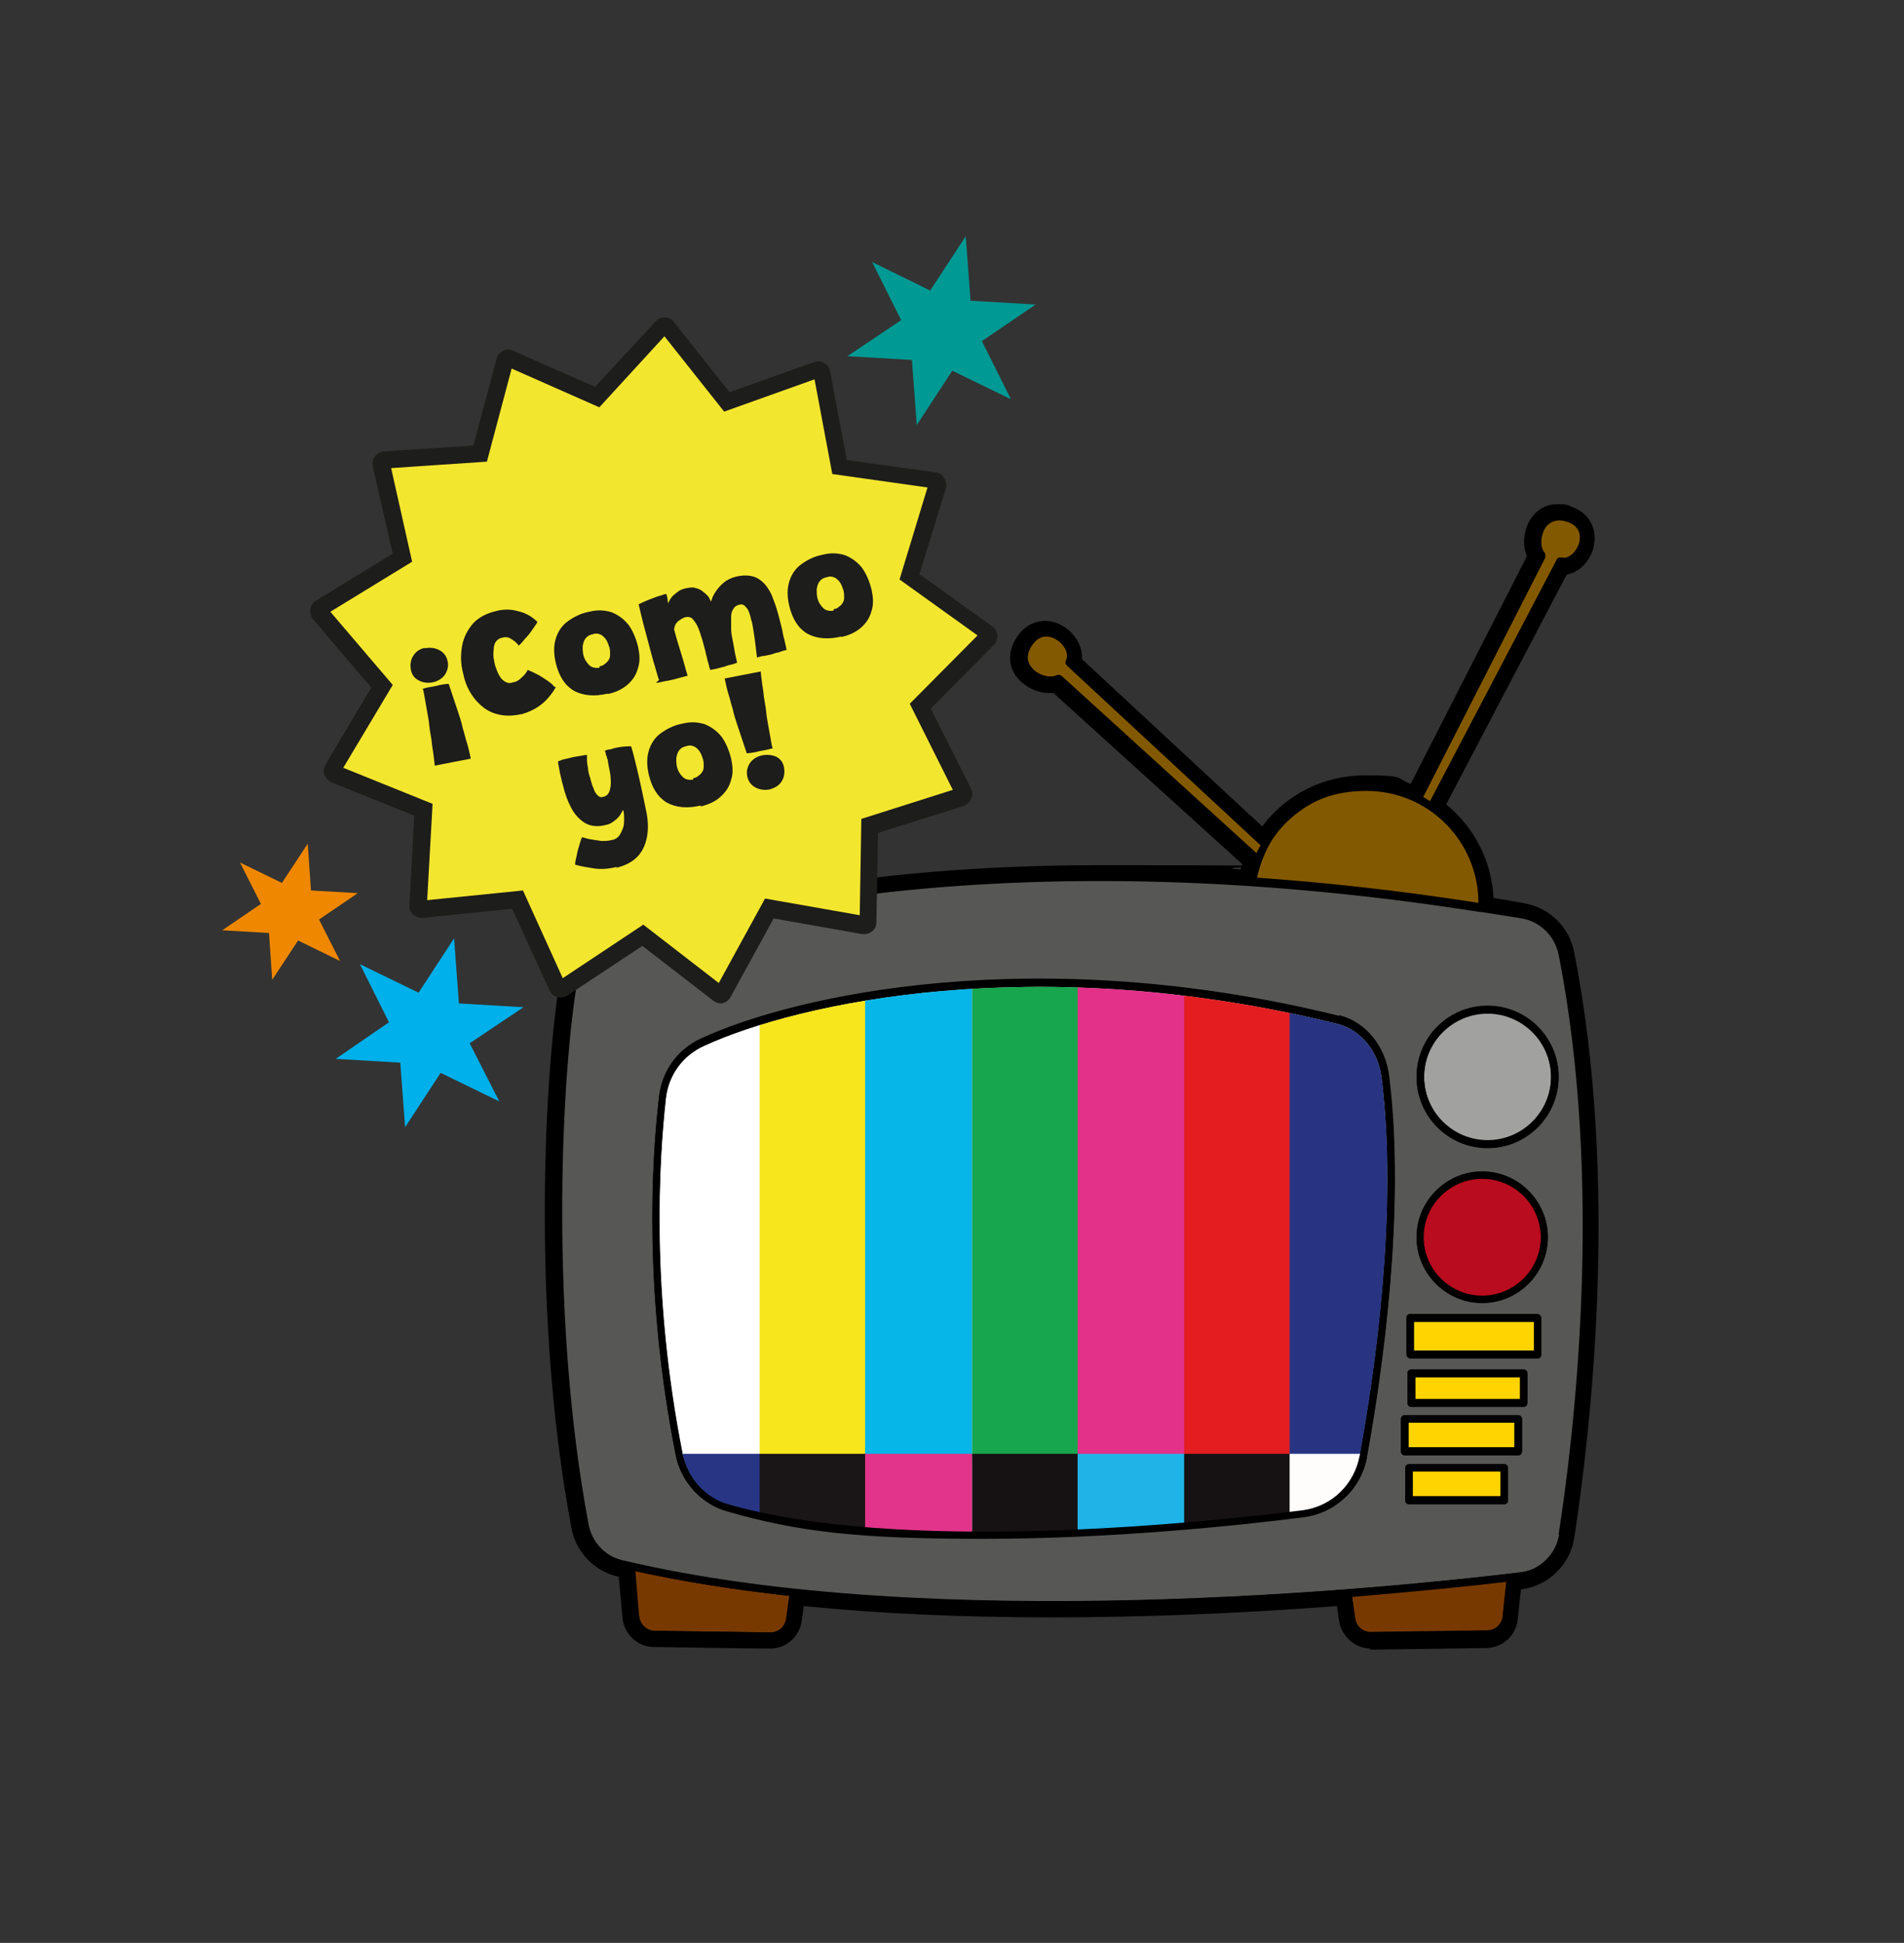 <svg xmlns="http://www.w3.org/2000/svg" xmlns:xlink="http://www.w3.org/1999/xlink" viewBox="0 0 353.9 361.1"><rect x="0" y="0" width="353.9" height="361.1" fill="#333333" stroke="none"/><defs><style>      .cls-1 {        fill: none;      }      .cls-2 {        fill: #06b6e8;      }      .cls-3 {        fill: #00b0ea;      }      .cls-4 {        fill: #009994;      }      .cls-5 {        fill: #f08700;      }      .cls-6 {        fill: #283481;      }      .cls-7 {        fill: #ffd400;      }      .cls-8 {        fill: #e41d21;      }      .cls-9 {        fill: #e2348a;      }      .cls-10 {        fill: #835900;      }      .cls-11 {        fill: #b90c1e;      }      .cls-12 {        fill: #20b3e8;      }      .cls-13 {        fill: #fffcfc;      }      .cls-14 {        fill: #1d1d1b;      }      .cls-15 {        fill: #575756;      }      .cls-16 {        fill: #273584;      }      .cls-17 {        fill: #fff;      }      .cls-18 {        fill: #f6e61b;      }      .cls-19 {        fill: #161213;      }      .cls-20 {        fill: #cdcdcd;      }      .cls-21 {        fill: #1a1516;      }      .cls-22 {        fill: #f3e62e;      }      .cls-23 {        fill: #a1a1a0;      }      .cls-24 {        fill: #e33089;      }      .cls-25 {        fill: #17a64e;      }      .cls-26 {        clip-path: url(#clippath);      }      .cls-27 {        fill: #783900;      }    </style><clipPath id="clippath"><path class="cls-1" d="M252.7,270.6c-1,5.3-5.2,9.4-10.6,10.1-21.6,2.7-75.3,7.9-106.7-1.1-4.3-1.2-7.6-4.9-8.5-9.4-5.9-29.9-4.4-54.3-3.1-66.1.5-4.3,3.1-7.9,7.1-9.7,17.4-8,61.8-17.9,117.7-4.1,4.3,1.1,7.6,5.1,8.2,10,3.1,24.5-1.2,54.6-4.1,70.4Z"></path></clipPath></defs><g><g id="Capa_1"><g><path d="M254.8,306.4c-2.9,0-5.4-2.2-5.9-5.1l-.4-2.8c-18.5,1.4-36.4,2.1-53.1,2.1s-32.1-.7-46-2.1l-.4,2.8c-.4,2.9-2.9,5.1-5.9,5.1s-21.6-.3-21.6-.3c-3,0-5.5-2.4-5.8-5.4l-.7-7.7c0,0-.1,0-.2,0-4.4-1-7.8-4.6-8.6-9.1-7.2-38.1-5.2-82-2.3-100.7.6-4.1,3.4-7.5,7.3-8.9,11.2-4.1,42.6-13.5,93-13.5s17.5.3,26.4.8c0-.3.2-.6.3-1l-35.1-31.8c-.3,0-.5,0-.8,0-2.2,0-4.4-1.1-5.8-2.7-2-2.3-1.9-5.4.1-8.1,1.6-2.1,3.5-2.6,4.9-2.6s2.5.4,3.6,1.1c1.9,1.2,3.5,3.6,3.3,6l30.6,28.4c1.2,1.1,2.2,2,2.9,2.7,4.5-6,11.5-9.5,19.1-9.5s5.7.5,8.5,1.6l21.6-42.3c-.9-2.2-.6-5,.8-7.1,1.2-1.7,2.9-2.6,4.9-2.6s1.9.2,2.9.6c3.8,1.5,4.5,5,3.7,7.8-.8,2.5-2.7,4.3-4.9,4.7l-22.4,42.7c5.3,4.3,8.5,10.7,8.8,17.4,1.9.3,3.8.6,5.8,1,4.6.8,8.3,4.4,9.2,9.1,8.6,43.6,2.8,90.6,0,108.9-.8,5-4.9,8.9-9.9,9.5l-.6,5.6c-.3,3-2.8,5.2-5.8,5.3,0,0-21.7.3-21.7.3Z"></path><g><path class="cls-20" d="M248.6,190.2c-56-13.8-100.3-3.9-117.7,4.1-3.9,1.8-6.6,5.5-7.1,9.7-1.4,11.9-2.8,36.2,3.1,66.1.9,4.5,4.2,8.2,8.5,9.4,31.5,9,85.1,3.7,106.7,1.1,5.4-.7,9.7-4.7,10.6-10.1,2.9-15.8,7.2-45.9,4.1-70.4-.6-5-3.9-9-8.2-10Z"></path><rect class="cls-7" x="263" y="256" width="19.5" height="4.1"></rect><rect class="cls-7" x="262.6" y="273.5" width="16.3" height="4.6"></rect><rect class="cls-7" x="261.8" y="264.4" width="19.7" height="4.6"></rect><path class="cls-27" d="M251.9,300.9c.2,1.4,1.4,2.5,2.9,2.5h0l21.6-.3c1.5,0,2.7-1.1,2.9-2.6l.7-6.5c-6.8.8-16.7,1.8-28.7,2.8l.6,4.2Z"></path><path class="cls-10" d="M289.4,104.1c.1-.3.5-.4.8-.3,1.4.3,2.8-1.1,3.3-2.6.2-.7.7-3.1-1.9-4.1-2.3-.9-3.6,0-4.3.9-1,1.5-1.1,3.8-.2,4.9.2.2.2.5.1.8l-22.8,44.7c.5.3,1,.5,1.4.8l23.6-45Z"></path><path class="cls-10" d="M274.9,167.9s0,0,0,0c0-11.6-9.4-20.9-20.9-20.9s-18.3,6.8-20.4,16.3c12.8.9,26.6,2.4,41.4,4.7Z"></path><path class="cls-10" d="M234.4,157.1c-1.2-1.1-7-6.5-36.1-33.5-.2-.2-.3-.6-.1-.8.7-1.3-.3-3-1.7-3.9-.6-.4-2.8-1.5-4.5.8-1.5,2-1,3.5-.2,4.4,1.1,1.4,3.4,2.1,4.7,1.4.3-.1.6,0,.8.1l36.4,33.1c.2-.5.5-1,.8-1.5Z"></path><path class="cls-27" d="M118.8,300.4c.1,1.5,1.4,2.7,2.9,2.7l21.5.3c1.5,0,2.7-1.1,2.9-2.5l.6-4.3c-10-1.1-19.6-2.6-28.7-4.6l.7,8.4Z"></path><path class="cls-15" d="M283.1,170.6c-2.5-.4-5-.8-7.5-1.2,0,0,0,0,0,0h0c0,0-.2,0-.3,0-91.8-14.4-147.6,2-162.8,7.6-2.9,1-4.9,3.6-5.4,6.6-2.9,18.5-4.8,62,2.3,99.7.6,3.3,3.1,6,6.4,6.7,57.5,13.7,142.3,5.2,166.9,2.2,3.7-.4,6.7-3.3,7.3-7.1,2.9-18.1,8.6-64.7,0-107.8-.7-3.4-3.4-6.1-6.8-6.7ZM254.1,270.8c-1.1,5.9-5.8,10.4-11.8,11.2-12.6,1.6-35.9,4-59.5,4s-34.4-1.3-47.7-5.1c-4.8-1.4-8.5-5.5-9.5-10.4-5.9-30.1-4.5-54.6-3.1-66.6.6-4.8,3.5-8.8,7.8-10.8,17.6-8.1,62.3-18.1,118.6-4.2,4.8,1.2,8.5,5.7,9.2,11.2,3.2,24.6-1.2,54.9-4.1,70.8ZM280.3,278.8c0,.4-.3.7-.7.7h-17.7c-.4,0-.7-.3-.7-.7v-6c0-.4.3-.7.7-.7h17.7c.4,0,.7.3.7.7v6ZM282.9,269.7c0,.4-.3.7-.7.7h-21.1c-.4,0-.7-.3-.7-.7v-6c0-.4.3-.7.7-.7h21.1c.4,0,.7.3.7.7v6ZM283.9,260.7c0,.4-.3.7-.7.7h-20.9c-.4,0-.7-.3-.7-.7v-5.5c0-.4.3-.7.7-.7h20.9c.4,0,.7.3.7.7v5.5ZM286.4,251.7c0,.4-.3.7-.7.7h-23.6c-.4,0-.7-.3-.7-.7v-6.8c0-.4.3-.7.7-.7h23.6c.4,0,.7.3.7.7v6.8ZM275.5,242.2c-6.7,0-12.2-5.5-12.2-12.2s5.5-12.2,12.2-12.2,12.2,5.5,12.2,12.2-5.5,12.2-12.2,12.2ZM276.5,213.3c-7.3,0-13.2-5.9-13.2-13.2s5.9-13.2,13.2-13.2,13.2,5.9,13.2,13.2-5.9,13.2-13.2,13.2Z"></path><path class="cls-23" d="M276.5,188.4c-6.5,0-11.8,5.3-11.8,11.8s5.3,11.8,11.8,11.8,11.8-5.3,11.8-11.8-5.3-11.8-11.8-11.8Z"></path><path class="cls-11" d="M275.5,219.1c-6,0-10.9,4.9-10.9,10.9s4.9,10.9,10.9,10.9,10.9-4.9,10.9-10.9-4.9-10.9-10.9-10.9Z"></path><rect class="cls-7" x="262.8" y="245.6" width="22.3" height="5.4"></rect><path d="M283.3,169.3c-2.4-.4-4.8-.8-7.1-1.2,0,0,0-.2,0-.3,0-7.5-3.7-14-9.3-18.1l23.4-44.7c2,.1,3.8-1.7,4.4-3.6.6-2,.3-4.6-2.7-5.8-2.4-1-4.6-.4-5.9,1.4-1.3,1.8-1.4,4.6-.3,6.2l-22.6,44.3c-2.8-1.3-5.9-2-9.2-2-7.8,0-14.9,4.1-18.9,10.4-.7-.7-2-1.9-4.2-4l-31.3-29c.7-1.9-.6-4.1-2.4-5.2-1.7-1.1-4.4-1.5-6.3,1.1-1.6,2.1-1.6,4.3-.2,6.1,1.4,1.7,4.1,2.5,5.9,1.9l36.5,33.1c-.4,1-.7,2.1-.9,3.1-66.5-4.4-107.5,7.9-120.2,12.5-3.3,1.2-5.7,4.2-6.3,7.7-2.9,18.6-4.9,62.3,2.3,100.2.7,3.8,3.6,6.9,7.4,7.8.4.1.9.2,1.3.3l.8,8.9c.2,2.2,2,3.9,4.2,3.9l21.5.3s0,0,0,0c2.1,0,4-1.6,4.3-3.7l.6-4.4c15.5,1.6,31.7,2.2,47.4,2.2s38.8-1,54.5-2.2l.6,4.3c.3,2.1,2.1,3.7,4.3,3.7s0,0,0,0l21.6-.3c2.2,0,4-1.7,4.2-3.8l.7-6.7s0,0,0-.1c.4,0,.9-.1,1.3-.2,4.3-.5,7.8-3.9,8.5-8.2,2.9-18.1,8.6-65,0-108.3-.8-4-4-7.1-7.9-7.8ZM287.2,103.5c.1-.3,0-.6-.1-.8-.9-1-.9-3.4.2-4.9.7-.9,1.9-1.9,4.3-.9,2.7,1,2.1,3.4,1.9,4.1-.5,1.5-1.9,3-3.3,2.6-.3,0-.6,0-.8.3l-23.6,45c-.5-.3-.9-.6-1.4-.8l22.8-44.7ZM253.9,146.9c11.5,0,20.9,9.4,20.9,20.9s0,0,0,0c-14.7-2.3-28.5-3.8-41.4-4.7,2.2-9.5,10.6-16.3,20.4-16.3ZM197.2,125.6c-.2-.2-.5-.2-.8-.1-1.3.6-3.5,0-4.7-1.4-.7-.9-1.3-2.4.2-4.4,1.7-2.3,3.9-1.2,4.5-.8,1.4.9,2.4,2.6,1.7,3.9-.1.3,0,.6.1.8,29.1,27,34.9,32.4,36.1,33.5-.3.5-.5,1-.8,1.5l-36.4-33.1ZM146.1,300.9c-.2,1.5-1.4,2.5-2.9,2.5l-21.5-.3c-1.5,0-2.7-1.2-2.9-2.7l-.7-8.4c9.1,2,18.7,3.5,28.7,4.6l-.6,4.3ZM279.3,300.4c-.2,1.5-1.4,2.6-2.9,2.6l-21.6.3h0c-1.5,0-2.7-1.1-2.9-2.5l-.6-4.2c12-.9,22-2,28.7-2.8l-.7,6.5ZM289.8,285.2c-.6,3.7-3.6,6.6-7.3,7.1-24.6,2.9-109.3,11.5-166.9-2.2-3.3-.8-5.8-3.4-6.4-6.7-7.1-37.7-5.2-81.2-2.3-99.7.5-3,2.5-5.5,5.4-6.6,15.2-5.5,71-22,162.8-7.6,0,0,.2,0,.3,0h0s0,0,0,0c2.5.4,5,.8,7.5,1.2,3.4.6,6.1,3.3,6.8,6.7,8.5,43.1,2.8,89.8,0,107.8Z"></path><path d="M248.9,188.8c-56.3-13.9-101.1-3.9-118.6,4.2-4.4,2-7.3,6.1-7.8,10.8-1.4,11.9-2.9,36.5,3.1,66.6,1,5,4.7,9.1,9.5,10.4,13.3,3.8,30.6,5.1,47.7,5.1s47-2.4,59.5-4c6-.7,10.7-5.2,11.8-11.2,2.9-15.9,7.2-46.1,4.1-70.8-.7-5.5-4.4-10-9.2-11.2ZM252.7,270.6c-1,5.3-5.2,9.4-10.6,10.1-21.6,2.7-75.3,7.9-106.7-1.1-4.3-1.2-7.6-4.9-8.5-9.4-5.9-29.9-4.4-54.3-3.1-66.1.5-4.3,3.1-7.9,7.1-9.7,17.4-8,61.8-17.9,117.7-4.1,4.3,1.1,7.6,5.1,8.2,10,3.1,24.5-1.2,54.6-4.1,70.4Z"></path><path d="M276.5,187c-7.3,0-13.2,5.9-13.2,13.2s5.9,13.2,13.2,13.2,13.2-5.9,13.2-13.2-5.9-13.2-13.2-13.2ZM276.5,211.9c-6.5,0-11.8-5.3-11.8-11.8s5.3-11.8,11.8-11.8,11.8,5.3,11.8,11.8-5.3,11.8-11.8,11.8Z"></path><path d="M275.5,217.7c-6.7,0-12.2,5.5-12.2,12.2s5.5,12.2,12.2,12.2,12.2-5.5,12.2-12.2-5.5-12.2-12.2-12.2ZM275.5,240.8c-6,0-10.9-4.9-10.9-10.9s4.9-10.9,10.9-10.9,10.9,4.9,10.9,10.9-4.9,10.9-10.9,10.9Z"></path><path d="M285.8,244.3h-23.6c-.4,0-.7.3-.7.7v6.8c0,.4.3.7.7.7h23.6c.4,0,.7-.3.7-.7v-6.8c0-.4-.3-.7-.7-.7ZM285.1,251.1h-22.3v-5.4h22.3v5.4Z"></path><path d="M283.2,254.6h-20.9c-.4,0-.7.3-.7.7v5.5c0,.4.3.7.7.7h20.9c.4,0,.7-.3.7-.7v-5.5c0-.4-.3-.7-.7-.7ZM282.6,260h-19.5v-4.1h19.5v4.1Z"></path><path d="M282.2,263.1h-21.1c-.4,0-.7.3-.7.7v6c0,.4.3.7.7.7h21.1c.4,0,.7-.3.7-.7v-6c0-.4-.3-.7-.7-.7ZM281.5,269h-19.7v-4.6h19.7v4.6Z"></path><path d="M279.6,272.2h-17.7c-.4,0-.7.3-.7.7v6c0,.4.3.7.7.7h17.7c.4,0,.7-.3.7-.7v-6c0-.4-.3-.7-.7-.7ZM278.9,278.1h-16.3v-4.6h16.3v4.6Z"></path><g class="cls-26"><g><rect class="cls-17" x="121.4" y="178.5" width="19.9" height="92.2"></rect><rect class="cls-18" x="141.2" y="178.5" width="19.9" height="92.2"></rect><rect class="cls-2" x="160.8" y="178.5" width="19.9" height="92.2"></rect><rect class="cls-25" x="180.7" y="178.5" width="19.9" height="92.2"></rect><rect class="cls-24" x="200.3" y="178.5" width="19.9" height="92.2"></rect><rect class="cls-8" x="220.1" y="178.5" width="19.9" height="92.2"></rect><rect class="cls-6" x="239.7" y="178.5" width="19.9" height="92.2"></rect><rect class="cls-16" x="121.4" y="270.2" width="19.9" height="16"></rect><rect class="cls-21" x="141.2" y="270.2" width="19.9" height="16"></rect><rect class="cls-9" x="160.8" y="270.2" width="19.9" height="16"></rect><rect class="cls-19" x="180.7" y="270.2" width="19.9" height="16"></rect><rect class="cls-12" x="200.3" y="270.2" width="19.9" height="16"></rect><rect class="cls-19" x="220.1" y="270.2" width="19.9" height="16"></rect><rect class="cls-13" x="239.7" y="270.2" width="19.9" height="16"></rect></g></g></g><g><g><path class="cls-14" d="M134,185.8c-.4,0-.7-.1-1-.3l-13.6-10.5-14.3,9.5c-.3.2-.6.3-.9.3s-.3,0-.4,0c-.5-.1-.8-.5-1-.9l-7.1-15.6-17.1,1.7c0,0-.1,0-.2,0-.4,0-.8-.2-1.1-.4-.3-.3-.5-.8-.5-1.3l.9-17.1-15.9-6.4c-.4-.2-.8-.5-.9-1-.2-.4,0-.9.1-1.3l8.8-14.7-11.1-13.1c-.3-.4-.4-.8-.4-1.3s.3-.9.7-1.1l14.6-9-3.8-16.7c-.1-.5,0-.9.3-1.3.3-.4.7-.6,1.2-.6l17.1-1.1,4.4-16.6c.1-.5.4-.8.9-1,.2-.1.5-.2.7-.2s.4,0,.7.1l15.7,6.9,11.6-12.6c.3-.3.7-.5,1.2-.5s0,0,0,0c.5,0,.9.2,1.2.6l10.7,13.4,16.2-5.8c.2,0,.4,0,.5,0,.3,0,.6,0,.8.2.4.2.7.6.8,1.1l3.2,16.9,17,2.4c.5,0,.9.3,1.1.7.3.4.3.9.2,1.3l-5,16.4,13.9,10c.4.3.6.7.7,1.2,0,.5-.1.9-.5,1.3l-12.1,12.2,7.7,15.3c.2.4.2.9,0,1.3-.2.4-.5.8-1,.9l-16.3,5.2-.3,17.2c0,.5-.2.9-.6,1.2-.3.2-.7.4-1,.4s-.2,0-.3,0l-16.9-3-8.3,15c-.2.4-.6.7-1.1.8-.1,0-.2,0-.3,0Z"></path><path class="cls-14" d="M134,186.5c-.5,0-1-.2-1.4-.5l-13.2-10.2-13.9,9.2c-.6.4-1.3.5-1.9.3-.7-.2-1.2-.6-1.5-1.3l-6.9-15.1-16.6,1.7c-.7,0-1.3-.2-1.8-.6-.5-.5-.8-1.1-.7-1.8l.9-16.6-15.4-6.2c-.6-.3-1.1-.8-1.3-1.4-.2-.6-.1-1.3.2-1.9l8.5-14.3-10.8-12.7c-.4-.5-.6-1.2-.5-1.9.1-.7.5-1.3,1.1-1.6l14.2-8.7-3.7-16.2c-.1-.7,0-1.4.4-1.9s1-.9,1.7-.9l16.6-1.1,4.3-16.1c.2-.7.6-1.2,1.2-1.5.6-.3,1.3-.3,1.9,0l15.2,6.7,11.3-12.2c.4-.5,1.1-.7,1.7-.7h0c.7,0,1.3.3,1.7.9l10.3,13,15.7-5.6c.6-.2,1.4-.2,1.9.2.6.3,1,.9,1.1,1.6l3.1,16.4,16.5,2.3c.7,0,1.3.5,1.6,1.1.4.6.5,1.3.3,1.9l-4.9,15.9,13.5,9.7c.6.4.9,1,1,1.7,0,.7-.2,1.3-.7,1.8l-11.7,11.8,7.5,14.9c.3.6.3,1.3,0,1.9-.3.6-.8,1.1-1.4,1.3l-15.9,5-.3,16.6c0,.7-.3,1.3-.8,1.7-.5.4-1.2.6-1.9.5l-16.4-2.9-8,14.6c-.3.6-.9,1-1.6,1.2-.2,0-.3,0-.5,0ZM119.5,174.1l14,10.8c.2.2.5.2.7.2.3,0,.5-.2.6-.4l8.5-15.5,17.4,3.1c.3,0,.5,0,.7-.2.2-.2.3-.4.3-.7l.3-17.7,16.8-5.4c.3,0,.5-.3.6-.5.1-.2,0-.5,0-.8l-7.9-15.8,12.4-12.6c.2-.2.3-.4.3-.7,0-.3-.2-.5-.4-.7l-14.3-10.3,5.2-16.9c0-.3,0-.5-.1-.7-.1-.2-.4-.4-.6-.4l-17.5-2.5-3.3-17.4c0-.3-.2-.5-.4-.6-.2-.1-.5-.2-.8,0l-16.6,5.9-11-13.8c-.2-.2-.4-.3-.7-.3-.3,0-.5.1-.7.3l-12,13-16.2-7.2c-.2-.1-.5-.1-.8,0-.2.1-.4.3-.5.6l-4.6,17.1-17.6,1.2c-.3,0-.5.1-.7.4-.2.2-.2.5-.2.7l3.9,17.2-15.1,9.2c-.2.1-.4.4-.4.6,0,.3,0,.5.2.7l11.5,13.4-9,15.2c-.1.2-.2.5,0,.7,0,.3.3.4.5.5l16.4,6.6-1,17.6c0,.3,0,.5.3.7.2.2.4.3.7.2l17.6-1.8,7.3,16.1c.1.2.3.4.6.5.3,0,.5,0,.7-.1l14.7-9.8Z"></path></g><g><polygon class="cls-22" points="170.4 131.1 178.6 147.4 161.2 153 160.8 171.3 142.8 168.1 134 184.2 119.5 173 104.2 183.1 96.6 166.4 78.4 168.3 79.4 150 62.4 143.2 71.8 127.5 59.9 113.5 75.5 104 71.5 86.1 89.7 84.9 94.5 67.2 111.2 74.6 123.6 61.1 135 75.5 152.2 69.3 155.6 87.3 173.8 89.9 168.4 107.4 183.3 118 170.4 131.1"></polygon><path class="cls-14" d="M134.3,185.6l-14.8-11.5-15.6,10.3-7.8-17-18.6,1.9,1-18.7-17.4-7,9.6-16.1-12.2-14.3,16-9.8-4.1-18.3,18.7-1.2,4.8-18.1,17.1,7.6,12.7-13.8,11.6,14.7,17.6-6.3,3.5,18.4,18.6,2.6-5.5,17.9,15.2,10.9-13.2,13.3,8.4,16.8-17.9,5.7-.4,18.7-18.5-3.3-9,16.4ZM119.5,171.8l14.1,10.9,8.6-15.7,17.6,3.1.3-17.9,17-5.4-8-16,12.6-12.7-14.5-10.4,5.2-17.1-17.7-2.5-3.3-17.6-16.8,6-11.1-14-12.1,13.2-16.3-7.2-4.6,17.3-17.8,1.2,3.9,17.4-15.2,9.3,11.6,13.6-9.2,15.4,16.6,6.7-1,17.9,17.8-1.8,7.4,16.3,14.9-9.9Z"></path></g><g><path class="cls-14" d="M78.9,120.5c1-.2,1.9-.1,2.7.3.8.4,1.4,1.1,1.6,2.1.2.9,0,1.7-.5,2.5-.5.7-1.3,1.2-2.2,1.4-.9.2-1.8.1-2.6-.3-.8-.4-1.3-1-1.5-1.9-.2-1-.1-1.9.4-2.7s1.2-1.3,2.2-1.5ZM78.4,128c.4,0,.8-.2,1.5-.3.6-.1,1.2-.2,1.9-.4.6-.1,1.2-.2,1.6-.2.3.9.6,1.8.9,2.7.3.9.6,1.8.9,2.7.3.9.6,1.8.8,2.8.3.9.5,1.9.8,2.8.3,1,.5,1.9.7,2.9l-6.7,1.3c0-.3-.1-.9-.2-1.8-.1-.9-.3-1.8-.4-3-.2-1.1-.4-2.3-.5-3.5-.2-1.2-.4-2.3-.6-3.4-.2-1.1-.3-1.9-.5-2.6Z"></path><path class="cls-14" d="M103.3,127.7c-.3.6-.8,1.3-1.4,2-.6.7-1.3,1.3-2.1,1.8-.8.5-1.7.9-2.7,1.2-1.4.3-2.7.4-3.9.2-1.2-.2-2.2-.6-3.2-1.3-.9-.7-1.7-1.5-2.4-2.6-.7-1.1-1.2-2.3-1.5-3.8-.5-1.8-.5-3.6-.2-5.2.3-1.6,1-2.9,2-4.1,1-1.1,2.5-1.9,4.2-2.3,1.4-.4,2.9-.4,4.2,0,1.4.3,2.6,1,3.6,2-.2.4-.6.9-1,1.5-.4.6-.8,1.1-1.3,1.6-.4.5-.8,1-1.2,1.3,0,0-.1-.2-.3-.4-.2-.2-.4-.4-.7-.6-.3-.2-.6-.4-.9-.5-.3-.1-.7-.1-1.1,0-.5.1-.8.3-1.1.6-.3.3-.4.7-.5,1.1,0,.4-.1.9-.1,1.4,0,.5.1,1,.2,1.5.1.6.3,1.1.5,1.6s.4.9.7,1.3c.3.4.6.6,1,.8.4.2.8.2,1.3,0,.3,0,.7-.2,1-.4.3-.2.6-.5.9-.8s.6-.7.8-1.1c.5.2,1.1.5,1.7.8.6.3,1.2.7,1.8,1.1.6.4,1.1.8,1.4,1.2Z"></path><path class="cls-14" d="M113,128.9c-2.5.6-4.6.4-6.3-.5-1.7-1-2.8-2.7-3.4-5.2-.4-1.7-.4-3.2,0-4.5.4-1.3,1.1-2.4,2.2-3.2,1.1-.8,2.4-1.5,4-1.8,1.6-.4,2.9-.3,4.2.1,1.2.5,2.2,1.2,3.1,2.3.8,1.1,1.4,2.5,1.8,4.1.3,1.4.4,2.7,0,3.9-.3,1.2-.9,2.2-1.9,3.1-.9.8-2.2,1.5-3.8,1.8ZM111.5,123.8c.4,0,.7-.2.9-.4.3-.2.5-.4.7-.7.2-.3.3-.6.3-1,0-.4,0-.8-.1-1.3-.2-.6-.4-1.2-.7-1.6-.3-.4-.7-.8-1.1-.9-.4-.2-.9-.2-1.4,0-.6.1-1,.4-1.3.8-.3.4-.4.9-.5,1.4,0,.5,0,1,.1,1.5.2.9.6,1.5,1.1,2,.5.5,1.2.6,1.9.5Z"></path><path class="cls-14" d="M122.5,126.4c-.2-.5-.4-1.3-.7-2.3-.3-1-.6-2-.9-3.2-.3-1.1-.6-2.3-.9-3.4-.3-1.1-.6-2.2-.8-3.1-.2-.9-.4-1.6-.5-2.1.3-.1.6-.3,1.1-.5.5-.2.9-.4,1.5-.6.5-.2,1-.4,1.5-.5.5-.2.9-.3,1.1-.3,0,.2,0,.3.1.5,0,.2.1.4.1.6s0,.4.1.5c0,.2,0,.3,0,.4,0-.2,0-.4.2-.7.1-.3.4-.6.6-.9.3-.3.7-.6,1.1-.9.4-.3,1-.5,1.6-.6.6-.1,1.1-.2,1.6,0,.5.1.9.3,1.3.6.4.3.7.6,1,.9.1.1.2.3.3.5,0,.2.2.3.3.5.1-.6.4-1.2.8-1.8.4-.6.9-1.2,1.5-1.7.6-.5,1.4-.9,2.2-1.1,1.2-.3,2.3-.3,3.1-.1.9.2,1.6.7,2.3,1.4.6.7,1.2,1.6,1.6,2.8.5,1.2.9,2.6,1.3,4.2.1.5.3,1.1.4,1.6.1.6.2,1.2.4,1.8.1.6.3,1.2.4,1.9-.4.1-.9.2-1.3.4-.5.1-.9.2-1.4.4-.5.1-.9.2-1.4.3-.5,0-1,.2-1.4.3-.2-1.5-.3-2.8-.5-4-.2-1.2-.3-2.3-.6-3.1-.2-1-.5-1.8-.9-2.2-.4-.5-.8-.7-1.3-.5-.5.1-.9.4-1.1.8-.3.4-.4.9-.4,1.5,0,.6,0,1.4,0,2.2,0,.8.2,1.7.4,2.7.1.6.2,1.1.3,1.7.1.6.3,1.2.4,1.9-.2,0-.5.2-1,.3-.4.1-.9.2-1.3.4-.6.1-1.1.3-1.6.4-.5.1-.9.2-1.1.2-.2-.6-.3-1.2-.5-1.8-.1-.6-.3-1.1-.4-1.7-.3-1.1-.5-2-.8-2.8-.2-.8-.5-1.5-.8-2.1-.3-.5-.6-.9-.9-1.2-.3-.2-.7-.3-1.1-.2-.3,0-.5.2-.8.3-.2.2-.5.3-.7.5-.2.2-.4.4-.5.7-.1.3-.2.5-.2.8.4,1.5.8,2.9,1.2,4.1.4,1.3.7,2.3.9,3.1.2.8.4,1.2.4,1.4-.1,0-.4.1-.8.2-.4.1-.8.2-1.1.3-.8.2-1.5.4-2.3.5-.8.2-1.3.3-1.7.3Z"></path><path class="cls-14" d="M156.4,118.3c-2.5.6-4.6.4-6.3-.5-1.7-1-2.8-2.7-3.4-5.2-.4-1.7-.4-3.2,0-4.5.4-1.3,1.1-2.4,2.2-3.2,1.1-.8,2.4-1.5,4-1.8,1.6-.4,2.9-.3,4.2.1,1.2.5,2.2,1.2,3.1,2.3.8,1.1,1.4,2.5,1.8,4.1.3,1.4.4,2.7,0,3.9-.3,1.2-.9,2.2-1.9,3.1-.9.8-2.2,1.5-3.8,1.8ZM155,113.2c.4,0,.7-.2.9-.4.3-.2.5-.4.7-.7.2-.3.3-.6.3-1,0-.4,0-.8-.1-1.3-.2-.6-.4-1.2-.7-1.6-.3-.4-.7-.8-1.1-.9-.4-.2-.9-.2-1.4,0-.6.1-1,.4-1.3.8-.3.4-.4.9-.5,1.4,0,.5,0,1,.1,1.5.2.9.6,1.5,1.1,2,.5.5,1.2.6,1.9.5Z"></path></g><g><path class="cls-14" d="M114.7,161.1c-1.5.4-3,.5-4.3.3s-2.5-.4-3.5-.7c0-.4.1-1,.3-1.7.1-.7.3-1.3.5-2,.2-.6.3-1.1.5-1.4.4.1,1,.3,1.6.4.6.1,1.3.2,2,.3.7,0,1.3,0,2-.2.6-.1,1-.4,1.3-.8.3-.4.5-.9.7-1.4s.2-1.1.2-1.7c0-.6,0-1.2-.2-1.7-.2.4-.4.8-.7,1.2-.3.4-.7.7-1.1,1-.4.3-.8.5-1.3.6-1.5.4-2.8.3-3.9-.3-1-.6-1.9-1.5-2.6-2.8-.7-1.3-1.2-2.7-1.6-4.4-.2-.6-.3-1.3-.5-2-.1-.7-.3-1.5-.4-2.3.2,0,.5-.2.8-.3.4-.1.8-.2,1.3-.3.7-.2,1.3-.3,2-.4.6-.1,1.1-.2,1.3-.2,0,.2,0,.5,0,1,0,.4.1,1,.2,1.5,0,.6.2,1.2.4,1.8.1.5.3,1,.4,1.4.2.4.3.8.5,1.2.2.3.4.6.7.8.3.2.5.2.8.1.6-.1,1-.5,1.2-1.1.2-.6.3-1.4.2-2.3,0-.9-.3-1.9-.5-3.1,0-.3-.1-.6-.2-.8,0-.2-.1-.4-.2-.6,0-.2,0-.3-.1-.4,0-.1,0-.2-.1-.3.3,0,.5-.2.8-.2.3,0,.5-.1.8-.2,1.1-.3,2.2-.4,3.3-.4.4,1.2.7,2.6,1.1,4.2.2.8.4,1.7.6,2.6.2.9.4,1.9.6,2.8.2,1,.4,1.9.6,2.9.3,1.7.3,3.2,0,4.6-.3,1.4-.9,2.6-1.8,3.5s-2.2,1.6-3.9,2Z"></path><path class="cls-14" d="M130.3,149.7c-2.5.6-4.6.4-6.3-.5-1.7-1-2.8-2.7-3.4-5.2-.4-1.7-.4-3.2,0-4.5.4-1.3,1.1-2.4,2.2-3.2,1.1-.8,2.4-1.5,4-1.8,1.6-.4,2.9-.3,4.2.1,1.2.5,2.2,1.2,3.1,2.3.8,1.1,1.4,2.5,1.8,4.1.3,1.4.4,2.7,0,3.9-.3,1.2-.9,2.2-1.9,3.1-.9.9-2.2,1.5-3.8,1.9ZM128.9,144.6c.3,0,.7-.2.9-.4.3-.2.5-.4.7-.7.2-.3.3-.6.3-1,0-.4,0-.8-.1-1.3-.2-.6-.4-1.2-.7-1.6s-.7-.8-1.1-.9c-.4-.2-.9-.2-1.4,0-.6.1-1,.4-1.3.8-.3.4-.4.9-.5,1.4,0,.5,0,1,.1,1.5.2.9.6,1.5,1.1,2s1.2.6,1.9.5Z"></path><path class="cls-14" d="M143.7,139.1c-.4,0-.8.2-1.4.3s-1.2.2-1.9.4c-.6.1-1.2.2-1.6.2-.3-.9-.6-1.8-.9-2.7-.3-.9-.6-1.8-.9-2.7-.3-.9-.6-1.8-.8-2.8-.3-.9-.5-1.9-.8-2.8-.3-1-.5-1.9-.7-2.9l6.7-1.3c0,.3.1.9.2,1.8.1.9.3,1.8.4,3,.2,1.1.4,2.3.5,3.5.2,1.2.4,2.4.6,3.4.2,1.1.3,1.9.5,2.6ZM143.2,146.7c-1,.2-1.9.1-2.7-.3-.8-.4-1.4-1.1-1.6-2.1-.2-.9,0-1.7.5-2.5.5-.7,1.3-1.2,2.2-1.4.9-.2,1.8-.1,2.6.2.8.4,1.3,1,1.5,1.9.2,1,.1,1.9-.4,2.7-.5.8-1.2,1.2-2.2,1.5Z"></path></g></g><polygon class="cls-4" points="182.5 63.4 187.9 74.2 177 68.9 170.4 79 169.5 66.9 157.5 66.2 167.5 59.5 162.1 48.7 172.9 54 179.5 43.9 180.4 55.9 192.5 56.6 182.5 63.4"></polygon><polygon class="cls-3" points="87.3 193.9 92.8 204.7 81.9 199.4 75.3 209.5 74.4 197.5 62.4 196.8 72.3 190 66.9 179.2 77.8 184.5 84.4 174.4 85.3 186.5 97.3 187.2 87.3 193.9"></polygon><polygon class="cls-5" points="59.3 170.9 63.2 178.6 55.4 174.8 50.6 182.1 50 173.4 41.3 172.9 48.5 168 44.6 160.3 52.4 164.1 57.2 156.8 57.8 165.5 66.5 166 59.3 170.9"></polygon></g></g></g></svg>